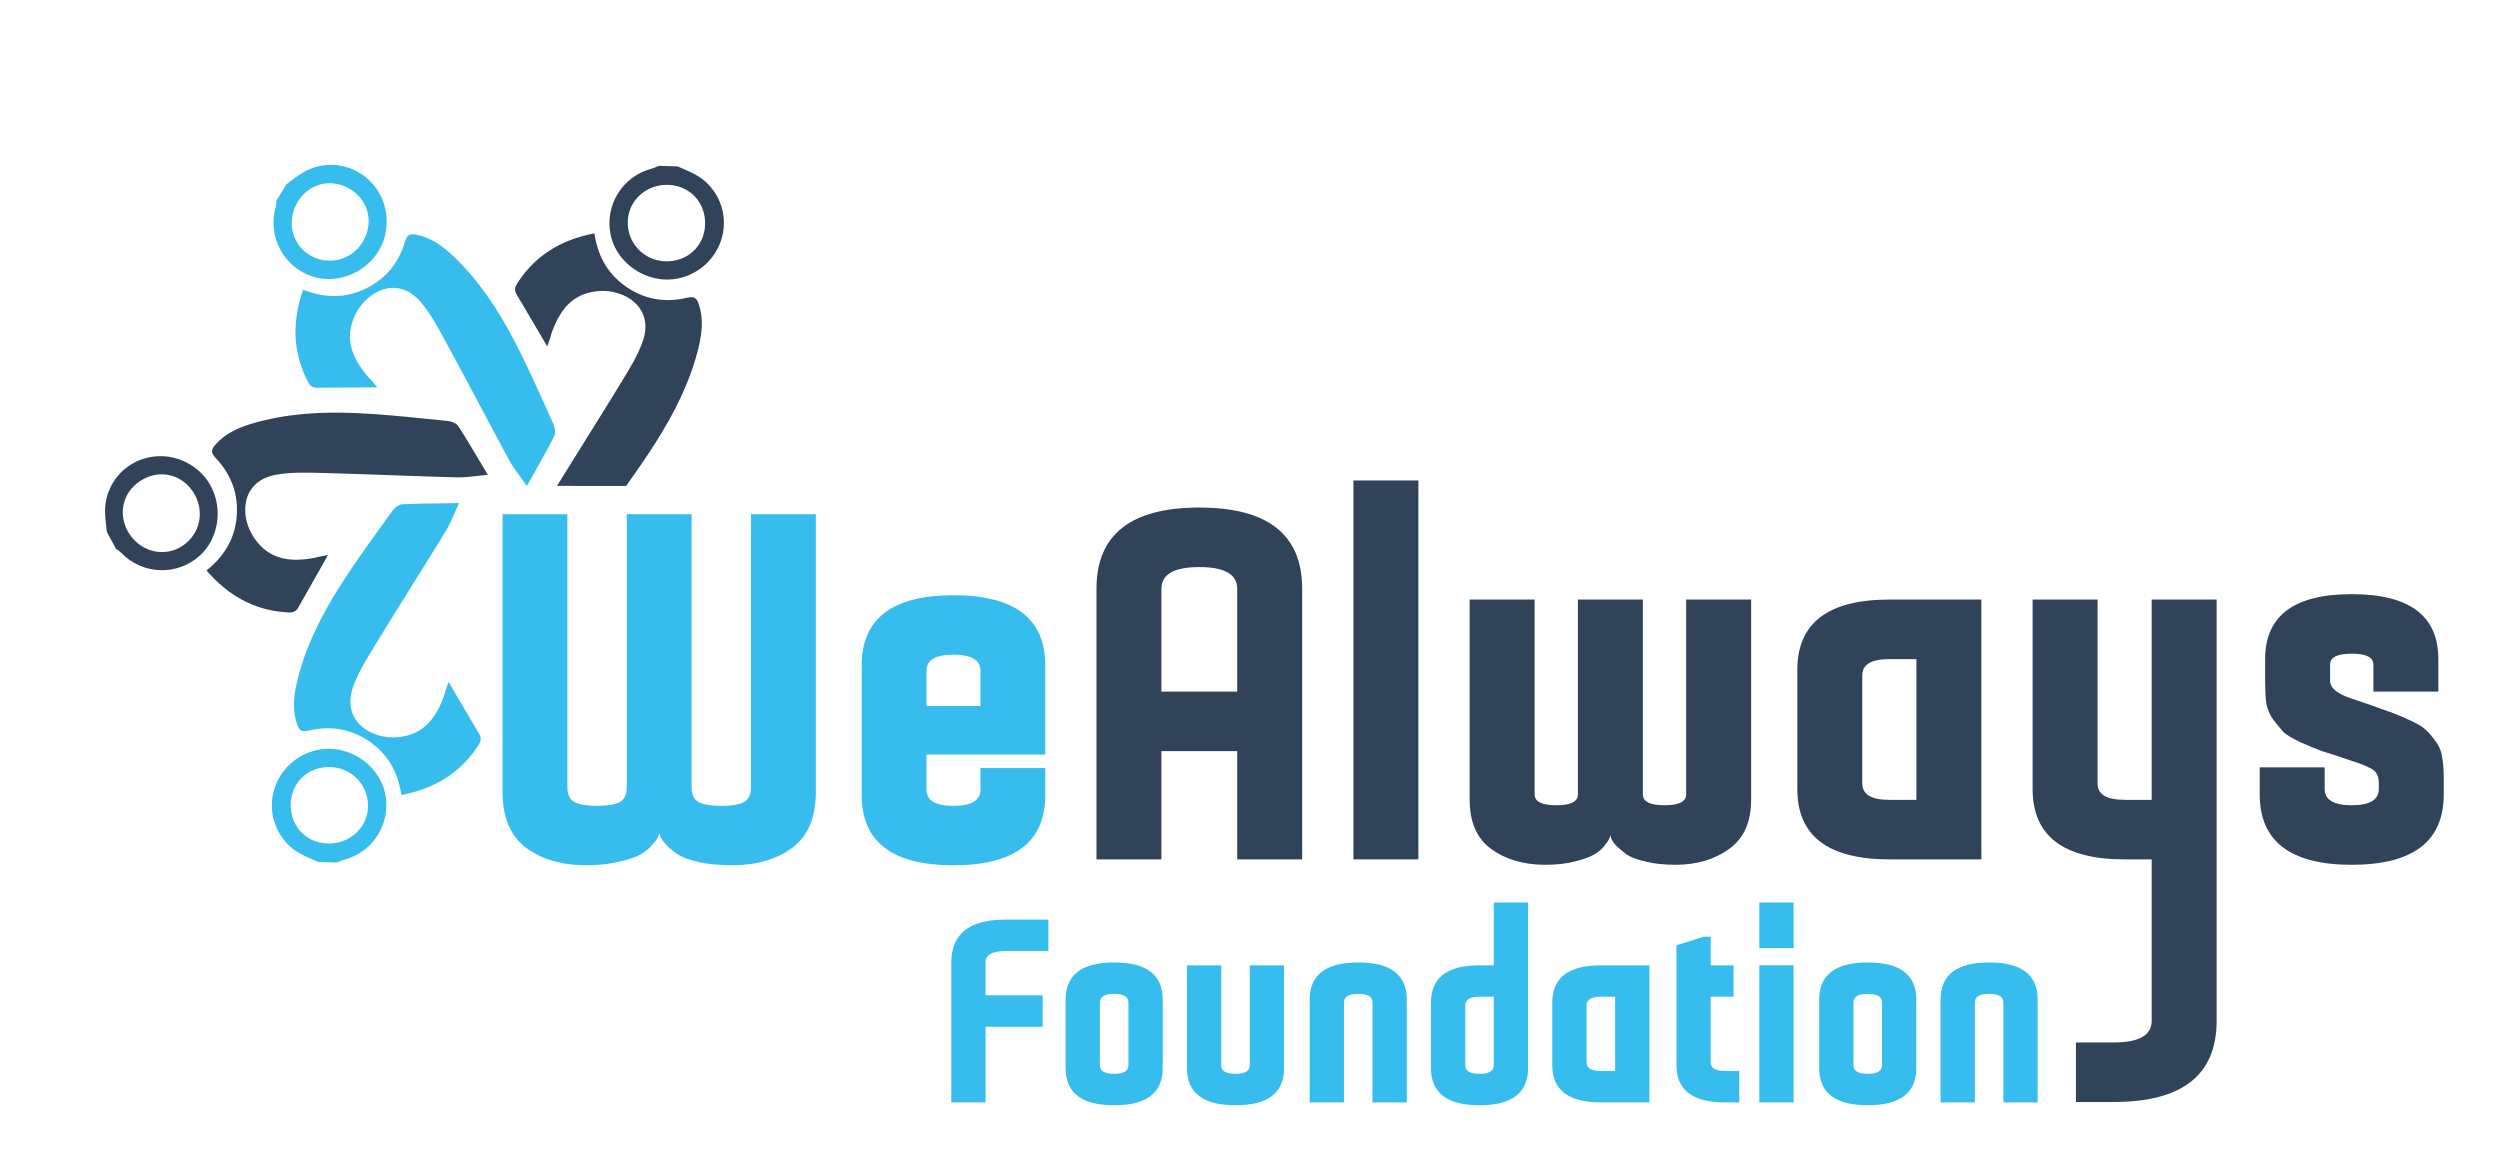 <svg width="445" height="207" viewBox="0 0 445 207" fill="none" xmlns="http://www.w3.org/2000/svg">
<g filter="url(#filter0_d)">
<path d="M130.314 154.018C128.071 154.018 126.084 153.826 124.354 153.441C122.623 153.057 121.342 152.576 120.508 151.999C119.675 151.422 119.002 150.846 118.49 150.269C117.977 149.692 117.656 149.211 117.528 148.827L117.336 148.25C117.336 148.378 117.272 148.602 117.144 148.923C117.08 149.179 116.759 149.628 116.182 150.269C115.67 150.91 114.997 151.486 114.164 151.999C113.331 152.512 112.049 152.96 110.318 153.345C108.588 153.794 106.601 154.018 104.358 154.018C100.064 154.018 96.508 152.992 93.688 150.942C90.868 148.827 89.458 145.526 89.458 141.04V91.533H100.994V140.079C100.994 141.425 101.41 142.322 102.243 142.771C103.077 143.219 104.422 143.443 106.281 143.443C108.14 143.443 109.485 143.219 110.318 142.771C111.152 142.322 111.568 141.425 111.568 140.079V91.533H123.104V140.079C123.104 141.425 123.521 142.322 124.354 142.771C125.187 143.219 126.533 143.443 128.391 143.443C130.25 143.443 131.596 143.219 132.429 142.771C133.262 142.322 133.678 141.425 133.678 140.079V91.533H145.214V141.04C145.214 145.526 143.804 148.827 140.984 150.942C138.164 152.992 134.608 154.018 130.314 154.018Z" fill="#36BCED"/>
<path d="M186.062 134.311H164.914V140.56C164.914 142.482 166.516 143.443 169.72 143.443C172.924 143.443 174.527 142.482 174.527 140.56V136.714H186.062V141.521C186.062 149.852 180.615 154.018 169.72 154.018C158.825 154.018 153.378 149.852 153.378 141.521V118.449C153.378 110.118 158.825 105.952 169.72 105.952C180.615 105.952 186.062 110.118 186.062 118.449V134.311ZM164.914 119.411V125.659H174.527V119.411C174.527 117.488 172.924 116.527 169.72 116.527C166.516 116.527 164.914 117.488 164.914 119.411Z" fill="#36BCED"/>
<path d="M195.173 104.795C195.173 95.16 201.275 90.343 213.479 90.343C225.683 90.343 231.785 95.16 231.785 104.795V152.969H220.223V133.699H206.734V152.969H195.173V104.795ZM220.223 123.101V104.795C220.223 102.226 217.975 100.941 213.479 100.941C208.982 100.941 206.734 102.226 206.734 104.795V123.101H220.223Z" fill="#314358"/>
<path d="M240.911 152.969V85.525H252.473V152.969H240.911Z" fill="#314358"/>
<path d="M298.212 153.932C296.221 153.932 294.454 153.74 292.913 153.354C291.435 153.033 290.311 152.616 289.54 152.102C288.77 151.524 288.127 150.978 287.614 150.464C287.164 149.95 286.875 149.5 286.746 149.115L286.65 148.633C286.65 148.762 286.586 148.954 286.457 149.211C286.393 149.468 286.104 149.918 285.59 150.56C285.141 151.138 284.53 151.652 283.76 152.102C282.989 152.551 281.833 152.969 280.291 153.354C278.814 153.74 277.08 153.932 275.088 153.932C271.234 153.932 268.023 153.001 265.454 151.138C262.884 149.275 261.6 146.353 261.6 142.371V106.722H273.161V141.407C273.161 142.692 274.446 143.334 277.015 143.334C279.585 143.334 280.869 142.692 280.869 141.407V106.722H292.431V141.407C292.431 142.692 293.716 143.334 296.285 143.334C298.854 143.334 300.139 142.692 300.139 141.407V106.722H311.7V142.371C311.7 146.353 310.384 149.275 307.75 151.138C305.181 153.001 302.001 153.932 298.212 153.932Z" fill="#314358"/>
<path d="M319.924 119.247C319.924 110.897 325.384 106.722 336.303 106.722H352.682V152.969H336.303C325.384 152.969 319.924 148.794 319.924 140.444V119.247ZM341.12 117.32H336.303C333.091 117.32 331.486 118.284 331.486 120.211V139.48C331.486 141.407 333.091 142.371 336.303 142.371H341.12V117.32Z" fill="#314358"/>
<path d="M383.001 106.722H394.563V181.702C394.563 191.337 388.461 196.154 376.257 196.154H369.513V185.556H376.257C380.753 185.556 383.001 184.272 383.001 181.702V152.969H378.184C367.265 152.969 361.805 148.794 361.805 140.444V106.722H373.367V139.48C373.367 141.407 374.972 142.371 378.184 142.371H383.001V106.722Z" fill="#314358"/>
<path d="M418.609 124.354C421.306 125.253 423.233 125.927 424.389 126.377C425.61 126.762 426.991 127.308 428.532 128.015C430.138 128.721 431.198 129.332 431.712 129.845C432.29 130.359 432.9 131.066 433.542 131.965C434.185 132.8 434.57 133.731 434.699 134.759C434.891 135.787 434.988 137.039 434.988 138.517V141.407C434.988 149.757 429.528 153.932 418.609 153.932C407.689 153.932 402.229 149.757 402.229 141.407V136.59H413.791V140.444C413.791 142.371 415.397 143.334 418.609 143.334C421.82 143.334 423.426 142.371 423.426 140.444V139.48C423.426 138.324 423.105 137.521 422.462 137.071C421.884 136.622 420.6 136.076 418.609 135.434C416.168 134.599 414.401 134.02 413.309 133.699C412.282 133.314 411.029 132.8 409.552 132.158C408.075 131.451 407.047 130.841 406.469 130.327C405.955 129.749 405.345 129.01 404.638 128.111C403.996 127.212 403.578 126.216 403.386 125.124C403.257 124.032 403.193 122.716 403.193 121.174V117.32C403.193 109.612 408.331 105.758 418.609 105.758C428.886 105.758 434.024 109.612 434.024 117.32V123.101H422.462V118.284C422.462 116.999 421.178 116.357 418.609 116.357C416.039 116.357 414.755 116.999 414.755 118.284V121.174C414.755 122.459 416.039 123.519 418.609 124.354Z" fill="#314358"/>
<path d="M175.429 196.227H169.329V171.317C169.329 166.233 172.548 163.691 178.988 163.691H186.613V169.283H178.988C176.615 169.283 175.429 169.961 175.429 171.317V177.163H185.596V182.755H175.429V196.227Z" fill="#36BCED"/>
<path d="M189.677 177.926C189.677 173.52 192.558 171.317 198.32 171.317C204.081 171.317 206.962 173.52 206.962 177.926V190.126C206.962 194.532 204.081 196.735 198.32 196.735C192.558 196.735 189.677 194.532 189.677 190.126V177.926ZM200.861 189.618V178.434C200.861 177.417 200.014 176.909 198.32 176.909C196.625 176.909 195.778 177.417 195.778 178.434V189.618C195.778 190.635 196.625 191.143 198.32 191.143C200.014 191.143 200.861 190.635 200.861 189.618Z" fill="#36BCED"/>
<path d="M222.463 171.825H228.564V190.126C228.564 194.532 225.683 196.735 219.921 196.735C214.16 196.735 211.279 194.532 211.279 190.126V171.825H217.379V189.618C217.379 190.635 218.227 191.143 219.921 191.143C221.616 191.143 222.463 190.635 222.463 189.618V171.825Z" fill="#36BCED"/>
<path d="M233.123 177.926C233.123 173.52 236.004 171.317 241.765 171.317C247.527 171.317 250.407 173.52 250.407 177.926V196.227H244.307V178.434C244.307 177.417 243.46 176.909 241.765 176.909C240.071 176.909 239.223 177.417 239.223 178.434V196.227H233.123V177.926Z" fill="#36BCED"/>
<path d="M265.897 171.825V160.641H271.997V190.126C271.997 194.532 269.117 196.735 263.355 196.735C257.593 196.735 254.713 194.532 254.713 190.126V178.434C254.713 174.028 257.593 171.825 263.355 171.825H265.897ZM265.897 189.618V177.417H263.355C261.66 177.417 260.813 177.926 260.813 178.942V189.618C260.813 190.635 261.66 191.143 263.355 191.143C265.05 191.143 265.897 190.635 265.897 189.618Z" fill="#36BCED"/>
<path d="M276.308 178.434C276.308 174.028 279.189 171.825 284.951 171.825H293.593V196.227H284.951C279.189 196.227 276.308 194.024 276.308 189.618V178.434ZM287.493 177.417H284.951C283.256 177.417 282.409 177.926 282.409 178.942V189.11C282.409 190.126 283.256 190.635 284.951 190.635H287.493V177.417Z" fill="#36BCED"/>
<path d="M307.049 190.635H309.591V196.227H307.049C301.287 196.227 298.407 194.024 298.407 189.618V168.267L303.236 166.741H304.507V171.825H308.574V177.417H304.507V189.11C304.507 190.126 305.354 190.635 307.049 190.635Z" fill="#36BCED"/>
<path d="M313.157 196.227V171.825H319.258V196.227H313.157ZM313.157 160.641H319.258V168.775H313.157V160.641Z" fill="#36BCED"/>
<path d="M323.819 177.926C323.819 173.52 326.7 171.317 332.461 171.317C338.223 171.317 341.104 173.52 341.104 177.926V190.126C341.104 194.532 338.223 196.735 332.461 196.735C326.7 196.735 323.819 194.532 323.819 190.126V177.926ZM335.003 189.618V178.434C335.003 177.417 334.156 176.909 332.461 176.909C330.767 176.909 329.92 177.417 329.92 178.434V189.618C329.92 190.635 330.767 191.143 332.461 191.143C334.156 191.143 335.003 190.635 335.003 189.618Z" fill="#36BCED"/>
<path d="M345.421 177.926C345.421 173.52 348.302 171.317 354.063 171.317C359.825 171.317 362.705 173.52 362.705 177.926V196.227H356.605V178.434C356.605 177.417 355.758 176.909 354.063 176.909C352.368 176.909 351.521 177.417 351.521 178.434V196.227H345.421V177.926Z" fill="#36BCED"/>
<path fill-rule="evenodd" clip-rule="evenodd" d="M121.267 29.901C121.048 29.807 120.828 29.713 120.608 29.617C120.234 29.607 119.858 29.595 119.483 29.583C118.732 29.559 117.982 29.536 117.237 29.522C117.108 29.576 116.981 29.634 116.856 29.692C116.599 29.809 116.347 29.926 116.081 29.995C110.799 31.315 107.549 36.6 108.711 41.891C109.943 47.521 116.528 51.472 122.5 49.017C129.12 46.286 131.001 37.968 126.073 32.821C124.703 31.375 122.998 30.643 121.267 29.901ZM118.926 32.907C122.806 33.017 125.634 36.059 125.508 39.985C125.384 43.834 122.323 46.644 118.401 46.512C114.578 46.369 111.646 43.249 111.742 39.431C111.836 35.69 115.028 32.791 118.926 32.907ZM95.026 57.614C93.973 55.823 92.94 54.066 91.905 52.315C91.391 51.431 91.857 50.741 92.315 50.062C92.336 50.031 92.358 49.999 92.379 49.967C95.582 45.241 100.14 42.615 105.8 41.536C106.362 45.284 107.95 48.437 111.04 50.739C114.42 53.257 118.231 53.968 122.302 52.999C123.545 52.705 123.999 53.025 124.362 54.094C125.258 56.667 124.966 59.23 124.36 61.773C122.906 67.847 120.111 73.374 116.805 78.614C115.112 81.301 113.294 83.911 111.443 86.501L99.149 86.487C100.775 83.848 102.416 81.22 104.057 78.592C106.204 75.154 108.349 71.717 110.46 68.26C110.589 68.049 110.718 67.837 110.847 67.624C112.203 65.401 113.586 63.133 114.424 60.705C116.497 54.706 111.171 51.424 106.514 51.815C101.68 52.214 99.493 55.47 98.099 59.537C98.061 59.631 98.043 59.73 98.025 59.83C98.013 59.896 98.001 59.963 97.983 60.027C97.86 60.416 97.718 60.805 97.54 61.292C97.498 61.408 97.453 61.53 97.406 61.659C96.596 60.284 95.806 58.94 95.026 57.614Z" fill="#314358"/>
<path fill-rule="evenodd" clip-rule="evenodd" d="M51.533 32.385C51.361 32.515 51.188 32.645 51.014 32.774L49.233 35.649C49.214 35.786 49.202 35.924 49.189 36.063C49.164 36.34 49.14 36.617 49.067 36.881C47.58 42.123 50.523 47.589 55.682 49.237C61.182 50.979 67.892 47.257 68.733 40.847C69.68 33.741 63.419 27.953 56.508 29.634C54.55 30.116 53.053 31.241 51.533 32.385ZM53.013 35.877C55.049 32.569 59.088 31.649 62.426 33.719C65.698 35.752 66.589 39.815 64.507 43.149C62.479 46.391 58.337 47.37 55.067 45.366C51.888 43.418 50.971 39.202 53.013 35.877ZM62.334 68.976C63.92 68.964 65.527 68.952 67.173 68.941C66.772 68.48 66.477 68.13 66.202 67.805C66.15 67.743 66.098 67.682 66.047 67.621C65.983 67.551 65.914 67.488 65.847 67.427C65.789 67.374 65.732 67.322 65.68 67.267C62.859 64.023 61.134 60.493 63.196 56.108C65.178 51.876 70.682 48.912 74.836 53.708C76.511 55.646 77.777 57.967 79.024 60.254C79.147 60.48 79.27 60.706 79.394 60.931C81.453 64.7 83.471 68.497 85.49 72.296C87.202 75.517 88.915 78.74 90.653 81.947C91.203 82.954 91.888 83.885 92.645 84.913C93.013 85.412 93.397 85.934 93.791 86.499C94.206 85.756 94.611 85.034 95.008 84.328C96.317 82 97.529 79.843 98.656 77.645C98.929 77.111 98.821 76.171 98.548 75.581C98.059 74.505 97.575 73.427 97.091 72.348C95.316 68.393 93.54 64.438 91.531 60.616C88.646 55.117 85.257 49.933 80.727 45.624C78.826 43.817 76.75 42.291 74.077 41.77C72.967 41.549 72.466 41.787 72.098 43.012C70.914 47.021 68.398 49.962 64.528 51.637C60.999 53.164 57.475 52.959 53.947 51.571C52.058 57.011 52.055 62.278 54.544 67.425C54.562 67.461 54.58 67.498 54.597 67.534C54.956 68.274 55.322 69.031 56.34 69.018C58.328 69.007 60.313 68.992 62.334 68.976Z" fill="#36BCED"/>
<path fill-rule="evenodd" clip-rule="evenodd" d="M82.225 125.432C81.445 124.106 80.655 122.762 79.844 121.387C79.6 122.035 79.44 122.51 79.287 122.962L79.268 123.019C79.25 123.083 79.238 123.15 79.226 123.216C79.208 123.316 79.189 123.415 79.152 123.509C77.758 127.576 75.571 130.832 70.737 131.231C66.08 131.622 60.753 128.34 62.826 122.341C63.665 119.913 65.048 117.645 66.403 115.422C66.533 115.209 66.662 114.997 66.791 114.786C68.902 111.329 71.047 107.892 73.194 104.454C75.252 101.157 77.312 97.858 79.342 94.54C79.942 93.568 80.404 92.51 80.914 91.343C81.163 90.774 81.423 90.178 81.716 89.554C80.675 89.572 79.668 89.584 78.686 89.595C76.226 89.624 73.92 89.651 71.622 89.76C71.003 89.791 70.259 90.349 69.879 90.883C69.197 91.838 68.51 92.79 67.823 93.742C65.286 97.259 62.751 100.774 60.445 104.432C57.14 109.672 54.345 115.199 52.89 121.273C52.285 123.816 51.993 126.379 52.889 128.952C53.252 130.021 53.706 130.341 54.948 130.047C59.02 129.078 62.831 129.789 66.21 132.307C69.301 134.609 70.889 137.762 71.451 141.511C77.111 140.431 81.669 137.805 84.872 133.079C84.893 133.047 84.914 133.015 84.936 132.984C85.394 132.305 85.86 131.615 85.346 130.732C84.311 128.98 83.278 127.223 82.225 125.432ZM55.982 153.144C56.201 153.238 56.421 153.333 56.641 153.428C57.015 153.439 57.391 153.451 57.766 153.463C58.517 153.486 59.267 153.51 60.012 153.523C60.141 153.47 60.268 153.412 60.393 153.354C60.65 153.236 60.902 153.12 61.168 153.051C66.45 151.73 69.701 146.446 68.539 141.155C67.306 135.525 60.722 131.574 54.749 134.029C48.129 136.759 46.248 145.078 51.176 150.224C52.546 151.671 54.251 152.402 55.982 153.144ZM58.324 150.139C54.444 150.029 51.615 146.986 51.741 143.061C51.865 139.212 54.926 136.402 58.848 136.534C62.671 136.677 65.603 139.797 65.507 143.614C65.413 147.355 62.221 150.254 58.324 150.139Z" fill="#36BCED"/>
<path fill-rule="evenodd" clip-rule="evenodd" d="M18.942 93.988C18.97 94.218 18.998 94.447 19.024 94.677C19.56 95.678 20.09 96.668 20.62 97.658C20.729 97.743 20.842 97.824 20.955 97.905C21.181 98.067 21.408 98.229 21.599 98.424C25.394 102.346 31.587 102.528 35.584 98.884C39.852 94.996 39.971 87.311 34.846 83.369C29.173 78.993 21.042 81.516 19.048 88.351C18.495 90.259 18.718 92.114 18.942 93.988ZM22.712 94.502C20.868 91.084 22.079 87.121 25.543 85.266C28.932 83.439 32.902 84.697 34.737 88.18C36.538 91.576 35.316 95.652 31.956 97.478C28.677 99.259 24.568 97.942 22.712 94.502ZM53.066 108.193C54.801 105.124 56.537 102.054 58.38 98.802C58.162 98.842 57.963 98.877 57.779 98.911C57.361 98.986 57.015 99.048 56.666 99.119C56.585 99.135 56.505 99.161 56.425 99.188C56.345 99.214 56.265 99.24 56.184 99.256C51.957 100.086 48.056 99.805 45.285 95.82C42.61 91.977 42.787 85.732 49.014 84.529C51.585 84.034 54.295 84.108 56.954 84.181C57.148 84.186 57.342 84.191 57.536 84.196C61.641 84.3 65.746 84.448 69.853 84.596C73.68 84.733 77.507 84.871 81.335 84.973C82.45 84.998 83.565 84.873 84.791 84.736C85.438 84.663 86.115 84.587 86.84 84.528C86.342 83.698 85.862 82.891 85.394 82.102C84.097 79.92 82.883 77.879 81.6 75.886C81.277 75.37 80.402 75.001 79.761 74.939C78.594 74.825 77.428 74.706 76.263 74.586C71.947 74.144 67.635 73.703 63.31 73.523C57.119 73.264 50.936 73.607 44.951 75.371C42.444 76.108 40.077 77.144 38.3 79.197C37.559 80.056 37.517 80.597 38.392 81.527C41.279 84.567 42.562 88.226 42.084 92.412C41.639 96.23 39.709 99.189 36.755 101.544C40.532 105.915 45.087 108.557 50.779 108.977C50.809 108.979 50.84 108.982 50.87 108.984C51.696 109.046 52.542 109.11 53.049 108.223L53.066 108.193Z" fill="#314358"/>
</g>
<defs>
<filter id="filter0_d" x="8.702" y="19.341" width="436.285" height="187.394" filterUnits="userSpaceOnUse" color-interpolation-filters="sRGB">
<feFlood flood-opacity="0" result="BackgroundImageFix"/>
<feColorMatrix in="SourceAlpha" type="matrix" values="0 0 0 0 0 0 0 0 0 0 0 0 0 0 0 0 0 0 127 0" result="hardAlpha"/>
<feOffset/>
<feGaussianBlur stdDeviation="5"/>
<feColorMatrix type="matrix" values="0 0 0 0 0 0 0 0 0 0 0 0 0 0 0 0 0 0 0.1 0"/>
<feBlend mode="normal" in2="BackgroundImageFix" result="effect1_dropShadow"/>
<feBlend mode="normal" in="SourceGraphic" in2="effect1_dropShadow" result="shape"/>
</filter>
</defs>
</svg>

